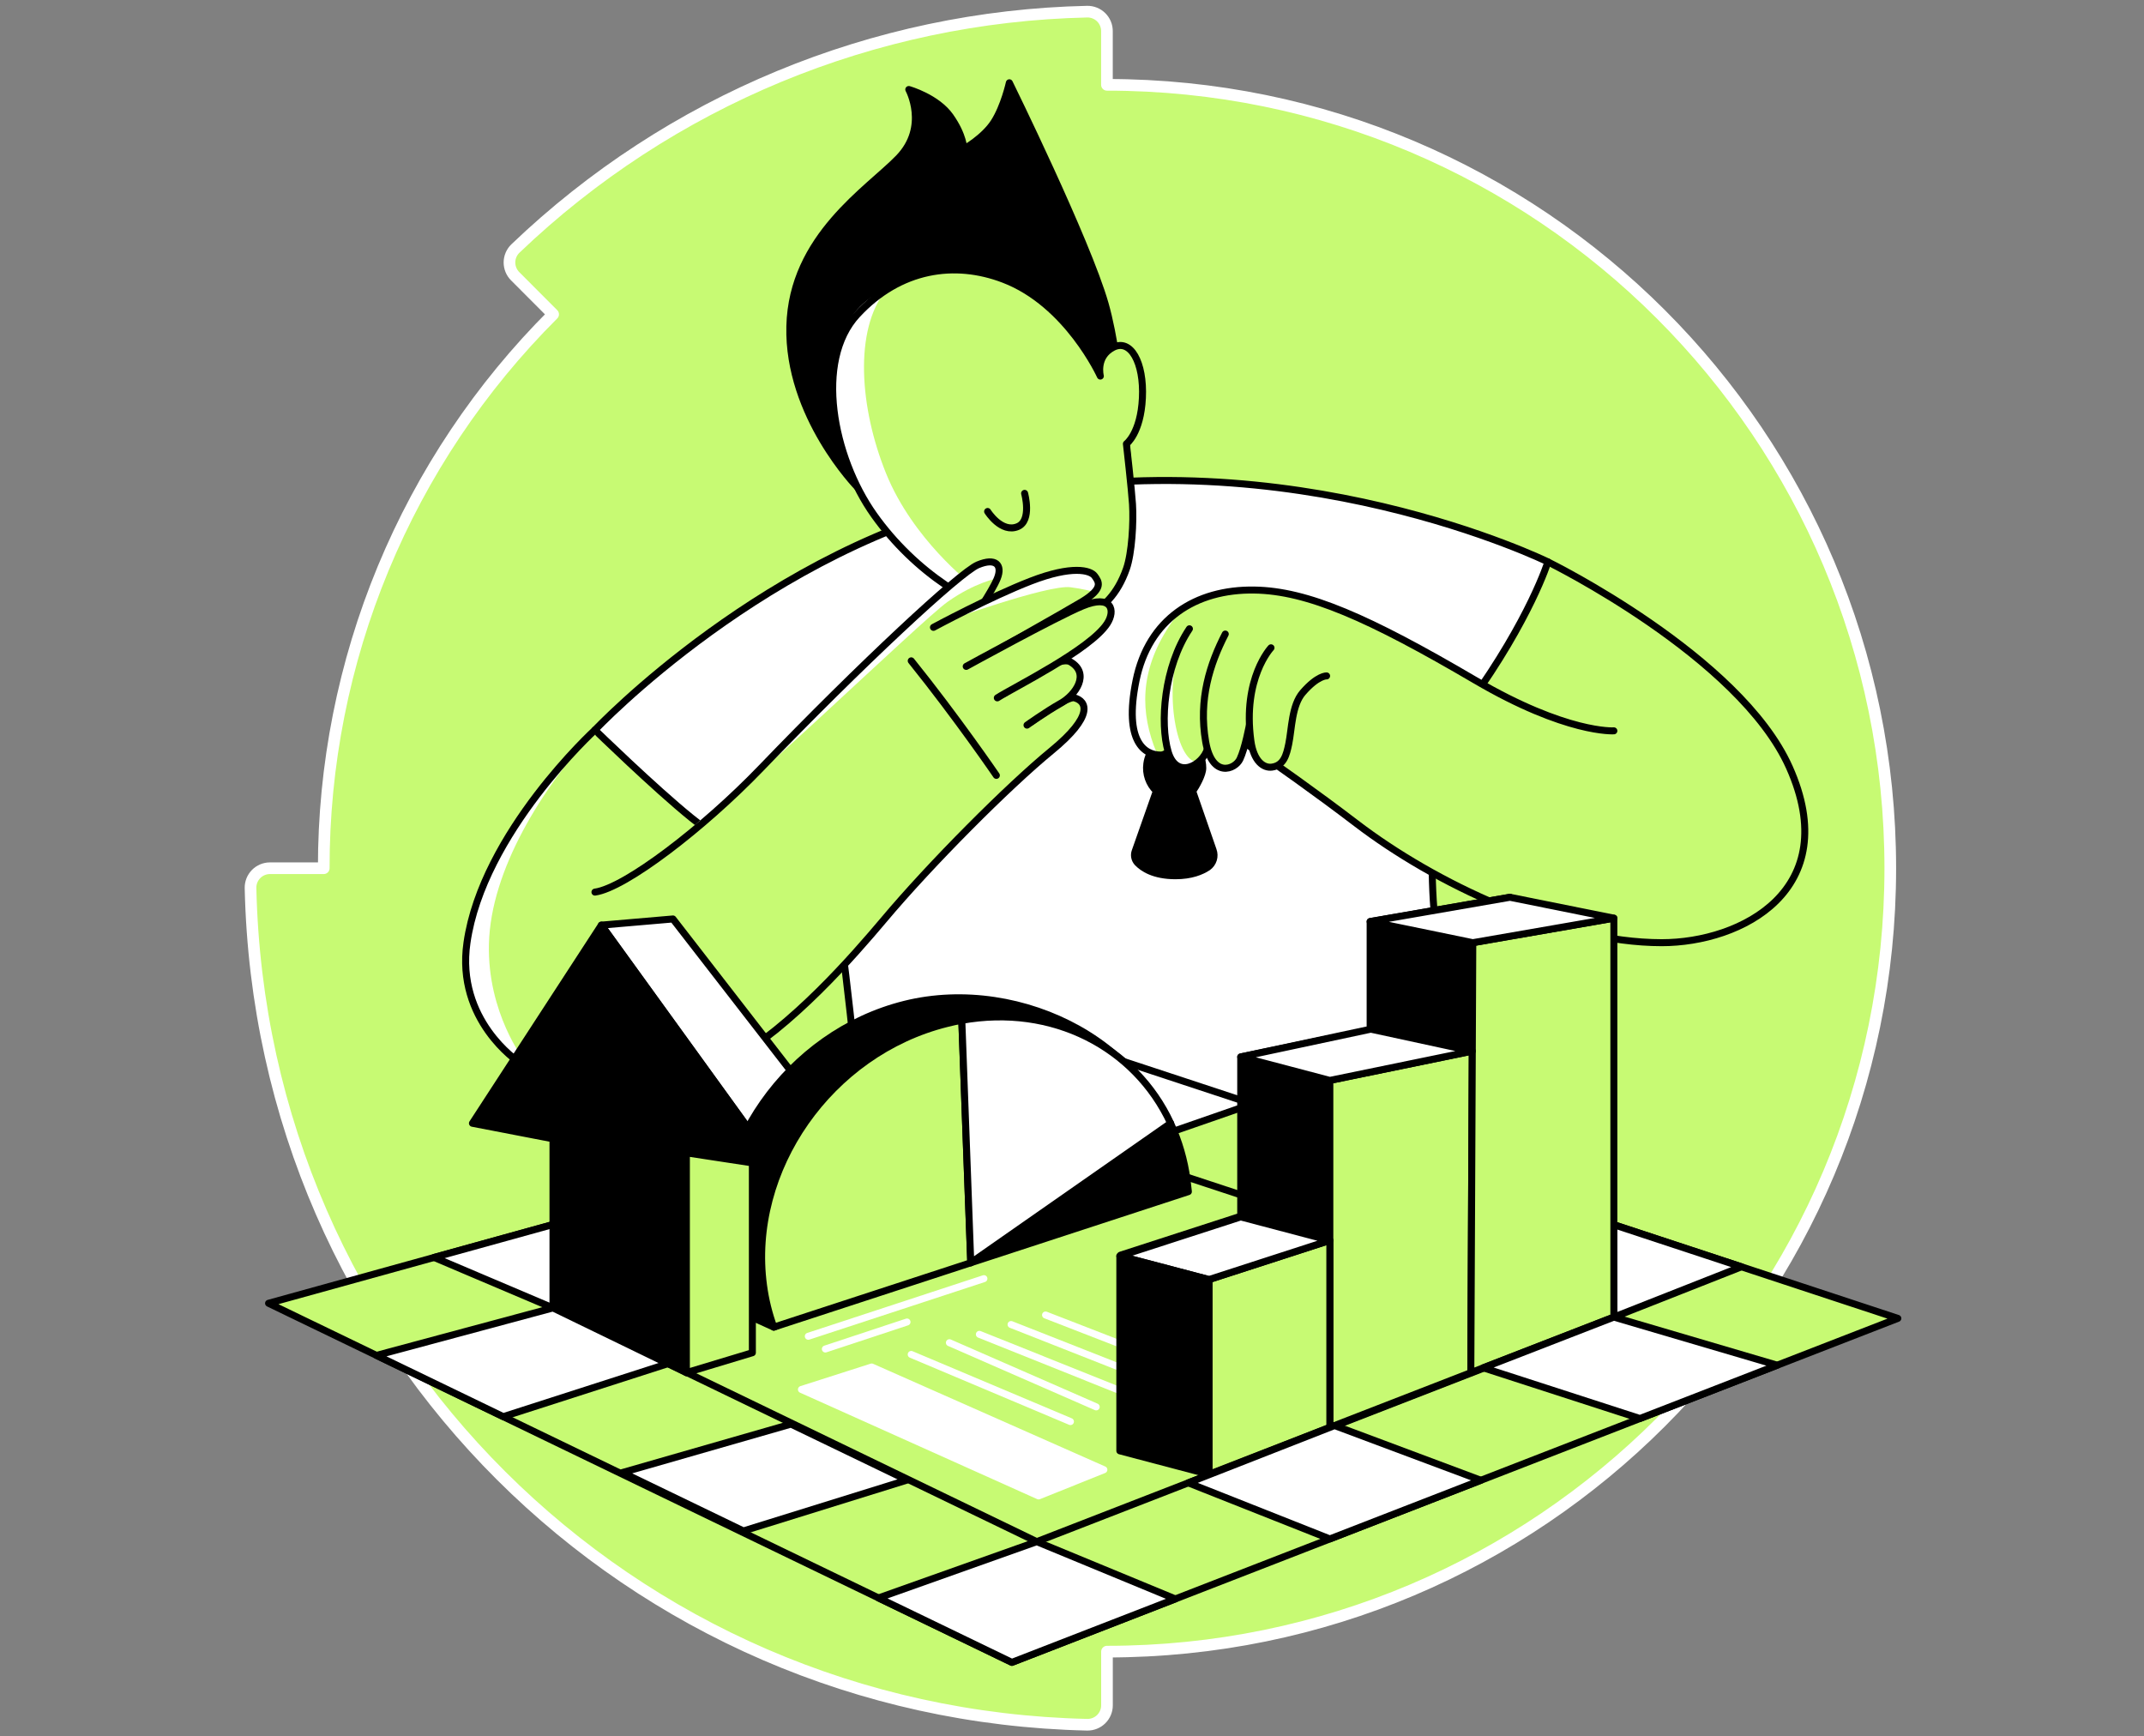 <svg width="368" height="298" viewBox="0 0 368 298" fill="none" xmlns="http://www.w3.org/2000/svg">
<rect x="0" y="0" width="368" height="298" fill="#808080" stroke="none"/>
<path d="M43 152.377C44.754 231.651 108.09 294.257 186.623 296C187.066 296.006 187.505 295.925 187.916 295.759C188.327 295.594 188.701 295.349 189.016 295.038C189.33 294.727 189.58 294.356 189.75 293.947C189.92 293.538 190.007 293.099 190.005 292.657V283.455C264.258 283.455 324.451 223.262 324.451 149.009C324.451 74.756 264.258 14.556 189.998 14.559V5.343C190 4.901 189.913 4.462 189.743 4.053C189.573 3.644 189.323 3.273 189.008 2.962C188.694 2.651 188.32 2.406 187.909 2.241C187.498 2.075 187.059 1.994 186.616 2C149.963 2.802 114.941 17.309 88.457 42.66C88.14 42.968 87.887 43.336 87.713 43.743C87.54 44.15 87.449 44.587 87.446 45.029C87.443 45.471 87.528 45.909 87.696 46.318C87.864 46.727 88.112 47.099 88.425 47.411L94.943 53.943C82.442 66.414 72.528 81.232 65.771 97.546C59.014 113.859 55.548 131.348 55.57 149.005H46.343C45.9 149.004 45.462 149.092 45.053 149.262C44.644 149.432 44.273 149.682 43.962 149.997C43.651 150.313 43.406 150.687 43.24 151.097C43.075 151.508 42.994 151.948 43 152.391" fill="#C7FA73"/>
<path d="M43 152.377C44.754 231.651 108.09 294.257 186.623 296C187.066 296.006 187.505 295.925 187.916 295.759C188.327 295.594 188.701 295.349 189.016 295.038C189.33 294.726 189.58 294.356 189.75 293.947C189.92 293.538 190.007 293.099 190.005 292.657V283.455C264.258 283.455 324.451 223.262 324.451 149.009C324.451 74.756 264.258 14.556 189.998 14.559V5.343C190 4.901 189.913 4.462 189.743 4.053C189.573 3.644 189.323 3.273 189.008 2.962C188.694 2.651 188.32 2.406 187.909 2.241C187.498 2.075 187.059 1.994 186.616 2C149.963 2.802 114.941 17.309 88.457 42.66C88.14 42.968 87.887 43.336 87.713 43.743C87.54 44.15 87.449 44.587 87.446 45.029C87.443 45.471 87.528 45.909 87.696 46.318C87.864 46.727 88.112 47.099 88.425 47.411L94.943 53.943C82.442 66.414 72.528 81.232 65.771 97.546C59.014 113.859 55.548 131.348 55.57 149.005H46.343C45.9 149.004 45.462 149.092 45.053 149.262C44.644 149.432 44.273 149.682 43.962 149.997C43.651 150.313 43.406 150.687 43.24 151.097C43.075 151.508 42.994 151.948 43 152.391" stroke="white" stroke-width="2" stroke-linecap="round" stroke-linejoin="round"/>
<path d="M147.172 83.609C147.172 83.609 135.193 71.381 135.571 55.989C135.949 40.597 149.053 32.496 154.253 27.104C159.453 21.712 155.985 15.361 155.985 15.361C155.985 15.361 160.8 16.708 163.113 19.994C165.426 23.28 165.422 25.579 165.422 25.579C165.422 25.579 168.89 23.654 170.622 20.946C172.354 18.237 173.245 14.207 173.245 14.207C173.245 14.207 186.605 41.359 189.685 52.144C192.764 62.928 193.922 84.685 193.922 84.685L147.172 83.609Z" fill="black" stroke="black" stroke-width="1.2" stroke-linecap="round" stroke-linejoin="round"/>
<path d="M102.117 125.281C102.117 125.281 131.822 93.766 171.092 85.423C221.485 74.731 265.687 96.428 265.687 96.428C265.687 96.428 262.679 106.161 252.308 120.559C241.937 134.957 247.098 164.711 247.098 164.711L246.692 200.193H148.686C148.686 200.193 144.955 162.609 144.103 160.018C143.251 157.427 125.026 145.491 118.689 140.37C112.353 135.249 102.117 125.281 102.117 125.281Z" fill="white" stroke="black" stroke-width="1.2" stroke-linecap="round" stroke-linejoin="round"/>
<path d="M194.385 86.513C194.581 89.614 194.289 94.91 193.341 97.618C190.308 106.282 183.241 107.871 175.002 106.139C167.321 104.525 157.093 98.338 150.015 88.374C142.938 78.409 139.762 61.944 147.125 54C154.488 46.057 163.875 44.734 172.257 47.942C183.241 52.126 188.865 64.542 188.865 64.542C188.865 64.542 187.999 61.221 191.032 59.631C194.065 58.042 196.377 62.229 196.085 68.295C195.793 74.361 193.338 76.171 193.338 76.171C193.338 76.171 194.228 84.015 194.385 86.513Z" fill="#C7FA73"/>
<path d="M152.018 49.852C146.612 56.623 147.506 69.92 152.086 81.246C156.666 92.572 166.619 100.206 166.619 100.206L164.741 101.963C164.741 101.963 146.17 91.816 143.415 72.212C140.66 52.607 152.018 49.852 152.018 49.852Z" fill="white"/>
<path d="M194.385 86.513C194.581 89.614 194.289 94.91 193.341 97.618C190.308 106.282 183.241 107.871 175.002 106.139C167.321 104.525 157.093 98.338 150.015 88.374C142.938 78.409 139.762 61.944 147.125 54C154.488 46.057 163.875 44.734 172.257 47.942C183.241 52.126 188.865 64.542 188.865 64.542C188.865 64.542 187.999 61.221 191.032 59.631C194.065 58.042 196.377 62.229 196.085 68.295C195.793 74.361 193.338 76.171 193.338 76.171C193.338 76.171 194.228 84.015 194.385 86.513Z" stroke="black" stroke-width="1.2" stroke-linecap="round" stroke-linejoin="round"/>
<path d="M169.517 87.782C169.517 87.782 171.876 91.56 174.698 90.373C177.161 89.336 175.864 84.671 175.864 84.671" fill="#C7FA73"/>
<path d="M169.517 87.782C169.517 87.782 171.876 91.56 174.698 90.373C177.161 89.336 175.864 84.671 175.864 84.671" stroke="black" stroke-width="1.2" stroke-linecap="round" stroke-linejoin="round"/>
<path d="M102.117 125.281C102.117 125.281 82.873 142.872 80.153 161.785C78.225 175.1 88.97 182.202 88.97 182.202L106.291 185.791" fill="#C7FA73"/>
<path d="M102.117 125.281C93.101 135.217 84.227 149.248 83.92 162.013C83.632 173.895 90 182 90 182C90 182 78.533 178.68 80.5 159C83.92 143 102.117 125.281 102.117 125.281Z" fill="white"/>
<path d="M102.117 125.281C102.117 125.281 82.873 142.872 80.153 161.785C78.225 175.1 88.97 182.202 88.97 182.202L106.291 185.791" stroke="black" stroke-width="1.2" stroke-linecap="round" stroke-linejoin="round"/>
<path d="M102.117 153.104C107.299 152.391 120.685 142.159 130.607 131.853C147.791 113.994 164.755 98.238 167.827 96.945C170.899 95.651 172.104 96.945 171.188 99.247C170.272 101.549 166.819 106.496 166.819 106.496L176.901 123.959C176.901 123.959 183.188 119.447 184.385 119.76C186.523 120.313 187.842 122.808 180.465 128.855C173.088 134.903 159.752 148.261 151.651 157.915C146.598 163.902 135.885 176.301 125.214 182.203" fill="#C7FA73"/>
<path d="M116 144.5C124.297 139.364 157.966 106.596 162.656 103.278C167.346 99.96 171.188 99.247 171.188 99.247C171.188 99.247 172.096 97.797 170 96.5C167.904 95.203 148.476 113.974 140.5 122C132.524 130.026 116 144.5 116 144.5Z" fill="white"/>
<path d="M102.117 153.104C107.299 152.391 120.685 142.159 130.607 131.853C147.791 113.994 164.755 98.238 167.827 96.945C170.899 95.651 172.104 96.945 171.188 99.247C170.272 101.549 166.819 106.496 166.819 106.496L176.901 123.959C176.901 123.959 183.188 119.447 184.385 119.76C186.523 120.313 187.842 122.808 180.465 128.855C173.088 134.903 159.752 148.261 151.651 157.915C146.598 163.902 135.885 176.301 125.214 182.203" stroke="black" stroke-width="1.2" stroke-linecap="round" stroke-linejoin="round"/>
<path d="M185.347 177.406L177.564 173.881L175.433 174.722L185.347 177.406Z" fill="black" stroke="black" stroke-width="1.2" stroke-linecap="round" stroke-linejoin="round"/>
<path d="M172.46 118.976C172.46 118.976 181.42 112.241 183.733 113.591C187.151 115.591 184.663 119.24 182.069 120.701C179.474 122.162 176.277 124.447 176.277 124.447" fill="#C7FA73"/>
<path d="M172.46 118.976C172.46 118.976 181.42 112.241 183.733 113.591C187.151 115.591 184.663 119.24 182.069 120.701C179.474 122.162 176.277 124.447 176.277 124.447" stroke="black" stroke-width="1.2" stroke-linecap="round" stroke-linejoin="round"/>
<path d="M160.222 107.665C160.222 107.665 169.88 102.454 176.947 99.721C184.014 96.987 187.172 97.846 187.892 98.855C188.612 99.864 189.464 100.968 185.754 103.235C183.526 104.596 166.99 113.926 166.99 113.926" fill="#C7FA73"/>
<path d="M161.944 106.763C161.944 106.763 179.813 100.288 183.733 100.783C188.106 101.335 189.15 102.429 188.523 100.648C187.896 98.866 186.078 96.24 180.5 98.5C174.923 100.759 161.944 106.763 161.944 106.763Z" fill="white"/>
<path d="M160.222 107.665C160.222 107.665 169.88 102.454 176.947 99.721C184.014 96.987 187.172 97.846 187.892 98.855C188.612 99.864 189.464 100.968 185.754 103.235C183.526 104.596 166.99 113.926 166.99 113.926" stroke="black" stroke-width="1.2" stroke-linecap="round" stroke-linejoin="round"/>
<path d="M208.224 145.912L204.717 135.798C205.312 134.932 206.445 132.972 206.445 131.81C206.445 128.727 203.975 126.268 201.06 126.624C198.904 126.888 197.14 128.763 196.844 131.083C196.726 131.937 196.813 132.806 197.098 133.62C197.382 134.433 197.856 135.168 198.48 135.762L194.841 146.097C194.721 146.426 194.694 146.78 194.761 147.123C194.828 147.466 194.988 147.784 195.223 148.043C196.131 148.998 198.049 150.295 201.766 150.295C204.464 150.295 206.235 149.554 207.322 148.834C207.772 148.514 208.105 148.054 208.268 147.526C208.431 146.998 208.415 146.43 208.224 145.912Z" fill="black" stroke="black" stroke-width="1.2" stroke-linecap="round" stroke-linejoin="round"/>
<path d="M165.842 114.368C165.842 114.368 181.274 105.883 185.8 104.005C190.839 101.913 191.502 104.774 190.03 107.023C187.093 111.524 173.957 117.982 171.181 119.768" fill="#C7FA73"/>
<path d="M165.842 114.368C165.842 114.368 181.274 105.883 185.8 104.005C190.839 101.913 191.502 104.774 190.03 107.023C187.093 111.524 173.957 117.982 171.181 119.768" stroke="black" stroke-width="1.2" stroke-linecap="round" stroke-linejoin="round"/>
<path d="M277.006 125.427C277.006 125.427 268.923 125.961 253.175 116.72C234.896 105.993 224.375 101.396 215.302 101.264C205.205 101.104 197.126 106.253 194.988 116.817C192.849 127.38 196.524 129.582 199.211 129.582C201.898 129.582 204.639 121.425 204.639 121.425C204.639 121.425 219.179 130.905 232.825 141.332C246.129 151.5 267.459 161.771 285.214 161.785C298.895 161.785 316.54 152.733 307.128 131.674C298.574 112.544 265.673 96.428 265.673 96.428" fill="#C7FA73"/>
<path d="M202.782 104.586C196.342 112.54 195.501 119.768 197.589 126.592C198.822 130.62 199.221 129.582 199.221 129.582C199.221 129.582 195.896 131.215 194.368 124.304C192.839 117.394 194.948 116.108 196.919 111.2C198.89 106.293 202.782 104.586 202.782 104.586Z" fill="white"/>
<path d="M277.006 125.427C277.006 125.427 268.923 125.961 253.175 116.72C234.896 105.993 224.375 101.396 215.302 101.264C205.205 101.104 197.126 106.253 194.988 116.817C192.849 127.38 196.524 129.582 199.211 129.582C201.898 129.582 204.639 121.425 204.639 121.425C204.639 121.425 219.179 130.905 232.825 141.332C246.129 151.5 267.459 161.771 285.214 161.785C298.895 161.785 316.54 152.733 307.128 131.674C298.574 112.544 265.673 96.428 265.673 96.428" stroke="black" stroke-width="1.2" stroke-linecap="round" stroke-linejoin="round"/>
<path d="M204.154 107.914C199.77 114.465 199.065 124.133 200.508 129.019C201.952 133.905 206.435 131.314 207.255 128.499C208.106 125.573 210.79 115.284 211.866 111.995" fill="#C7FA73"/>
<path d="M203.085 109.7C199.478 117.184 201.748 130.769 205.522 130.769C206.948 130.769 203.163 133.175 201.748 130.769C200.333 128.364 199.068 122.715 200.651 116.371C202.233 110.028 203.085 109.7 203.085 109.7Z" fill="white"/>
<path d="M204.154 107.914C199.77 114.465 199.065 124.133 200.508 129.019C201.952 133.905 206.435 131.314 207.255 128.499C208.106 125.573 210.79 115.284 211.866 111.995" stroke="black" stroke-width="1.2" stroke-linecap="round" stroke-linejoin="round"/>
<path d="M210.309 108.816C207.696 113.891 205.676 120.035 206.944 127.298C208.056 133.645 212.012 132.041 212.828 130.277C214.585 126.5 215.198 117.323 217.461 114.821" fill="#C7FA73"/>
<path d="M210.309 108.816C207.696 113.891 205.676 120.035 206.944 127.298C208.056 133.645 212.012 132.041 212.828 130.277C214.585 126.5 215.198 117.323 217.461 114.821" stroke="black" stroke-width="1.2" stroke-linecap="round" stroke-linejoin="round"/>
<path d="M218.156 111.175C218.156 111.175 213.234 116.371 214.703 127.141C215.187 130.684 216.916 131.849 218.32 131.653C220.373 131.371 220.815 129.515 221.2 127.686C221.734 125.106 221.709 121.047 223.616 118.852C226.185 115.894 227.7 116.001 227.7 116.001" fill="#C7FA73"/>
<path d="M218.156 111.175C218.156 111.175 213.234 116.371 214.703 127.141C215.187 130.684 216.916 131.849 218.32 131.653C220.373 131.371 220.815 129.515 221.2 127.686C221.734 125.106 221.709 121.047 223.616 118.852C226.185 115.894 227.7 116.001 227.7 116.001" stroke="black" stroke-width="1.2" stroke-linecap="round" stroke-linejoin="round"/>
<path d="M103.219 158.77L115.507 157.712L145.333 196.198L133.173 200.193L103.219 158.77Z" fill="white" stroke="black" stroke-width="1.2" stroke-linecap="round" stroke-linejoin="round"/>
<path d="M46.097 223.668L173.683 285.297L325.748 226.259L193.843 182.769L46.097 223.668Z" fill="#C7FA73" stroke="black" stroke-width="1.2" stroke-linecap="round" stroke-linejoin="round"/>
<path d="M277.006 226.041L298.906 217.41L276.931 210.164L277.006 226.041Z" fill="white" stroke="black" stroke-width="1.2" stroke-linecap="round" stroke-linejoin="round"/>
<path d="M188.156 198.742L214.945 189.451L192.971 182.206L188.156 198.742Z" fill="white" stroke="black" stroke-width="1.2" stroke-linecap="round" stroke-linejoin="round"/>
<path d="M94.915 224.466L177.956 264.581L276.931 226.152L191.078 197.848L94.915 224.466Z" fill="#C7FA73" stroke="black" stroke-width="1.2" stroke-linecap="round" stroke-linejoin="round"/>
<path d="M192.333 248.836V215.41L213.081 208.689V240.781L192.333 248.836Z" fill="#C7FA73" stroke="black" stroke-width="1.2" stroke-linecap="round" stroke-linejoin="round"/>
<path d="M212.96 240.938V181.39L235.173 176.782V232.314L212.96 240.938Z" fill="black" stroke="black" stroke-width="1.2" stroke-linecap="round" stroke-linejoin="round"/>
<path d="M235.173 232.314V158.157L259.176 153.991L261.71 222.011L235.173 232.314Z" fill="black" stroke="black" stroke-width="1.2" stroke-linecap="round" stroke-linejoin="round"/>
<path d="M228.256 244.969V185.421L252.707 180.392L252.454 235.575L228.256 244.969Z" fill="#C7FA73" stroke="black" stroke-width="1.2" stroke-linecap="round" stroke-linejoin="round"/>
<path d="M252.455 235.575L252.793 161.785L277.006 157.58V226.041L252.455 235.575Z" fill="#C7FA73" stroke="black" stroke-width="1.2" stroke-linecap="round" stroke-linejoin="round"/>
<path d="M252.793 161.785L235.173 158.157L259.176 153.991L277.006 157.58L252.793 161.785Z" fill="white" stroke="black" stroke-width="1.2" stroke-linecap="round" stroke-linejoin="round"/>
<path d="M235.291 176.625L252.708 180.392L228.256 185.421L212.96 181.39L235.291 176.625Z" fill="white" stroke="black" stroke-width="1.2" stroke-linecap="round" stroke-linejoin="round"/>
<path d="M196.705 201.216L132.813 227.766L125.571 224.47C124.719 222.151 124.121 219.747 123.789 217.299C121.109 197.477 135.211 177.352 155.283 172.356C175.354 167.359 199.157 179.654 201.837 199.491C201.926 200.161 196.655 200.542 196.705 201.216Z" fill="black" stroke="black" stroke-width="1.2" stroke-linecap="round" stroke-linejoin="round"/>
<path d="M165.08 175.103L166.62 216.718L132.813 227.766C131.968 225.447 131.378 223.043 131.052 220.596C128.376 200.774 142.457 180.649 162.55 175.652C163.395 175.434 164.239 175.251 165.08 175.103Z" fill="#C7FA73" stroke="black" stroke-width="1.2" stroke-linecap="round" stroke-linejoin="round"/>
<path d="M74.505 215.802L94.915 224.466L114.637 219.006L94.915 210.154L74.505 215.802Z" fill="white" stroke="black" stroke-width="1.2" stroke-linecap="round" stroke-linejoin="round"/>
<path d="M203.976 204.505L166.626 216.718L200.928 192.78C202.349 195.86 203.298 199.136 203.744 202.499C203.833 203.176 203.908 203.831 203.976 204.505Z" fill="black" stroke="black" stroke-width="1.2" stroke-linecap="round" stroke-linejoin="round"/>
<path d="M94.915 224.466V195.442L81.091 192.776L103.219 158.77L133.173 200.193L117.813 197.848V235.575L94.915 224.466Z" fill="black" stroke="black" stroke-width="1.2" stroke-linecap="round" stroke-linejoin="round"/>
<path d="M117.812 235.575L129.138 232.157V199.576L117.812 197.848V235.575Z" fill="#C7FA73" stroke="black" stroke-width="1.2" stroke-linecap="round" stroke-linejoin="round"/>
<path d="M138.739 229.331L168.882 219.441" stroke="white" stroke-width="1.2" stroke-linecap="round" stroke-linejoin="round"/>
<path d="M141.666 231.515L155.682 226.882" stroke="white" stroke-width="1.2" stroke-linecap="round" stroke-linejoin="round"/>
<path d="M156.402 232.449L183.733 243.971" stroke="white" stroke-width="1.2" stroke-linecap="round" stroke-linejoin="round"/>
<path d="M162.956 230.436L188.155 241.451" stroke="white" stroke-width="1.2" stroke-linecap="round" stroke-linejoin="round"/>
<path d="M168.102 228.999L191.827 238.497" stroke="white" stroke-width="1.2" stroke-linecap="round" stroke-linejoin="round"/>
<path d="M173.541 227.314L192.981 234.969" stroke="white" stroke-width="1.2" stroke-linecap="round" stroke-linejoin="round"/>
<path d="M179.46 225.681L194.492 231.515" stroke="white" stroke-width="1.2" stroke-linecap="round" stroke-linejoin="round"/>
<path d="M200.928 192.773L166.626 216.718L165.087 175.111C180.636 172.306 194.831 179.654 200.928 192.773Z" fill="white" stroke="black" stroke-width="1.2" stroke-linecap="round" stroke-linejoin="round"/>
<path d="M137.56 238.461L178.27 256.733L189.471 252.236L149.62 234.605L137.56 238.461Z" fill="white" stroke="white" stroke-width="1.2" stroke-linecap="round" stroke-linejoin="round"/>
<path d="M207.507 253.027V219.598L228.256 212.88V244.969L207.507 253.027Z" fill="#C7FA73" stroke="black" stroke-width="1.2" stroke-linecap="round" stroke-linejoin="round"/>
<path d="M212.96 208.846L228.256 212.88L207.507 219.598L192.211 215.567L212.96 208.846Z" fill="white" stroke="black" stroke-width="1.2" stroke-linecap="round" stroke-linejoin="round"/>
<path d="M192.211 248.992L207.507 253.027V219.598L192.211 215.567V248.992Z" fill="black" stroke="black" stroke-width="1.2" stroke-linecap="round" stroke-linejoin="round"/>
<path d="M177.956 264.581L150.785 274.239L173.683 285.297L201.737 274.406L177.956 264.581Z" fill="white" stroke="black" stroke-width="1.2" stroke-linecap="round" stroke-linejoin="round"/>
<path d="M203.958 254.488L228.256 264.11L254.179 254.046L229.068 244.655L203.958 254.488Z" fill="white" stroke="black" stroke-width="1.2" stroke-linecap="round" stroke-linejoin="round"/>
<path d="M254.589 234.744L281.475 243.447L305.046 234.295L277.006 226.041L254.589 234.744Z" fill="white" stroke="black" stroke-width="1.2" stroke-linecap="round" stroke-linejoin="round"/>
<path d="M155.682 254.01L127.599 262.742L106.839 252.717L135.764 244.406L155.682 254.01Z" fill="white" stroke="black" stroke-width="1.2" stroke-linecap="round" stroke-linejoin="round"/>
<path d="M86.383 243.126L114.637 234.035L94.915 224.466L64.619 232.613L86.383 243.126Z" fill="white" stroke="black" stroke-width="1.2" stroke-linecap="round" stroke-linejoin="round"/>
<path d="M156.405 113.413C164.278 123.203 171.017 133.071 171.017 133.071L156.405 113.413Z" fill="#C7FA73"/>
<path d="M156.405 113.413C164.278 123.203 171.017 133.071 171.017 133.071" stroke="black" stroke-width="1.2" stroke-linecap="round" stroke-linejoin="round"/>
</svg>
